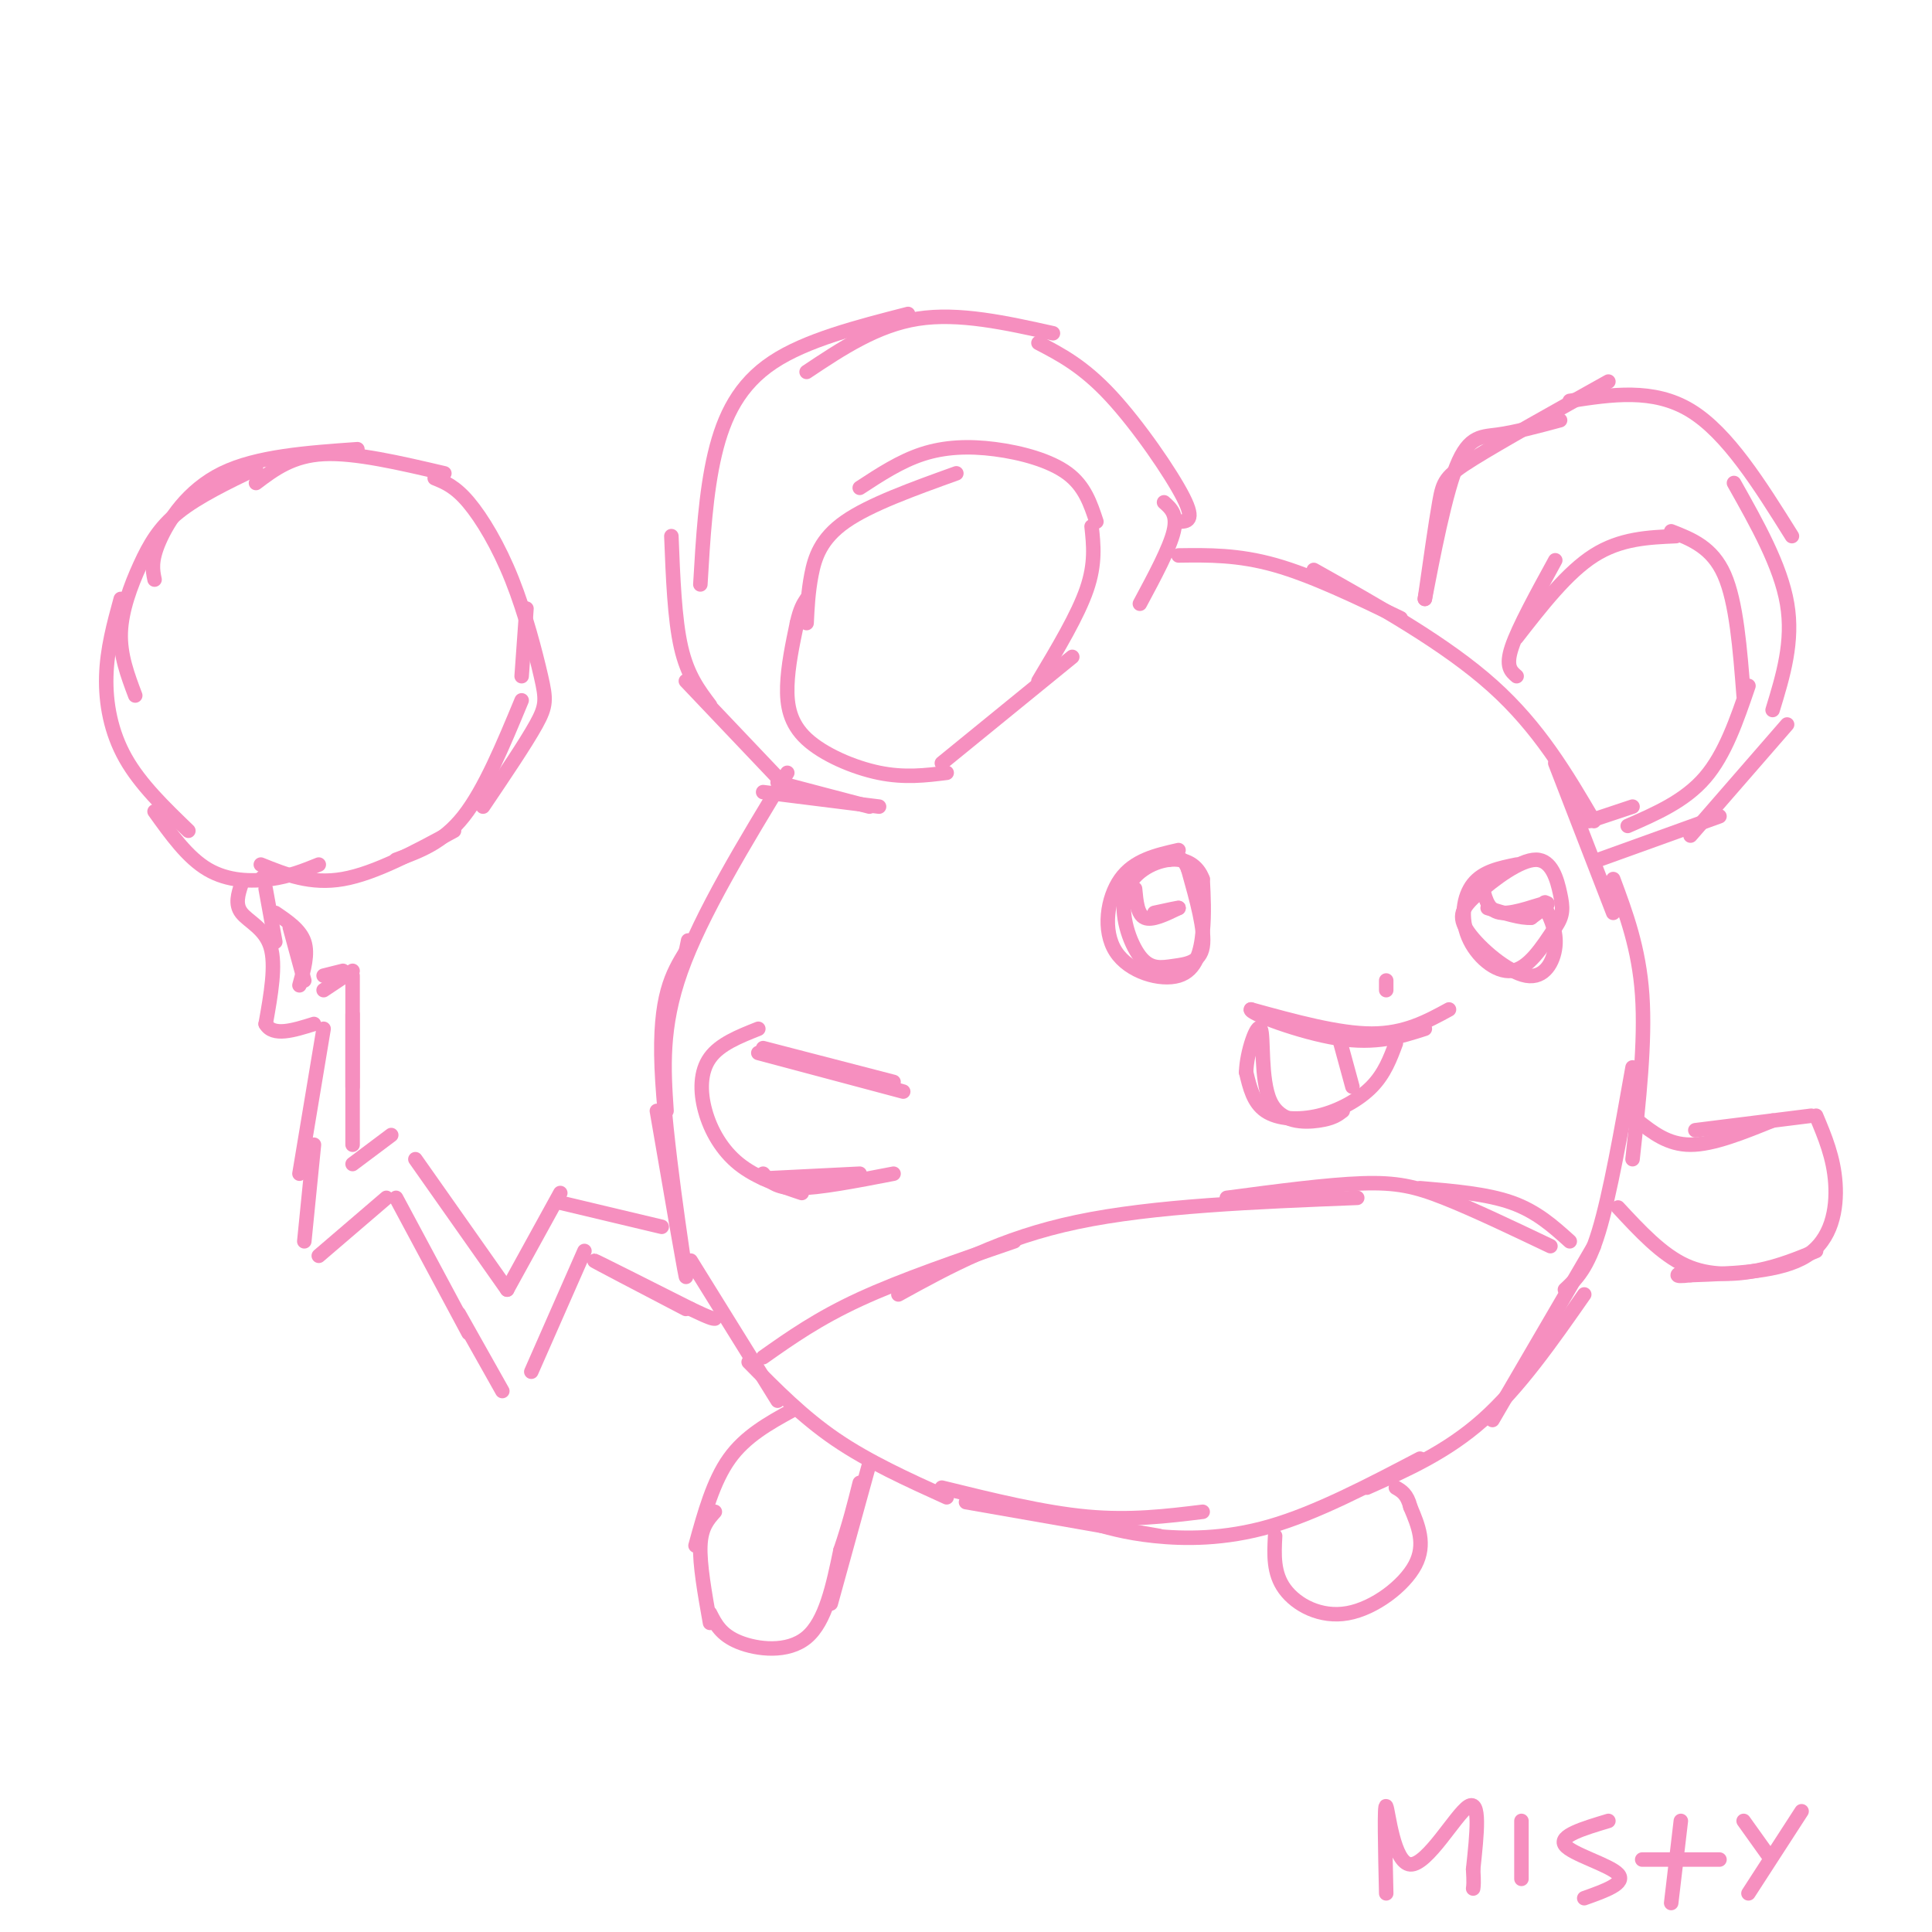 <svg viewBox='0 0 400 400' version='1.1' xmlns='http://www.w3.org/2000/svg' xmlns:xlink='http://www.w3.org/1999/xlink'><g fill='none' stroke='#F68FBF' stroke-width='3' stroke-linecap='round' stroke-linejoin='round'><path d='M244,176c-4.604,1.043 -9.209,2.086 -12,6c-2.791,3.914 -3.769,10.699 -1,15c2.769,4.301 9.284,6.120 13,5c3.716,-1.120 4.633,-5.177 5,-9c0.367,-3.823 0.183,-7.411 0,-11'/><path d='M249,182c-1.013,-2.831 -3.547,-4.408 -7,-4c-3.453,0.408 -7.826,2.800 -9,7c-1.174,4.200 0.850,10.208 3,13c2.150,2.792 4.425,2.367 7,2c2.575,-0.367 5.450,-0.676 6,-4c0.550,-3.324 -1.225,-9.662 -3,-16'/><path d='M246,180c-1.167,-3.000 -2.583,-2.500 -4,-2'/><path d='M314,179c-3.476,0.708 -6.952,1.417 -9,4c-2.048,2.583 -2.667,7.042 -1,11c1.667,3.958 5.619,7.417 9,7c3.381,-0.417 6.190,-4.708 9,-9'/><path d='M322,192c1.748,-2.462 1.617,-4.117 1,-7c-0.617,-2.883 -1.722,-6.992 -5,-7c-3.278,-0.008 -8.729,4.086 -12,7c-3.271,2.914 -4.361,4.647 -2,8c2.361,3.353 8.174,8.326 12,9c3.826,0.674 5.665,-2.950 6,-6c0.335,-3.050 -0.832,-5.525 -2,-8'/><path d='M320,188c-0.333,-1.500 -0.167,-1.250 0,-1'/><path d='M287,203c0.000,0.000 0.000,2.000 0,2'/><path d='M300,209c-4.583,2.500 -9.167,5.000 -16,5c-6.833,0.000 -15.917,-2.500 -25,-5'/><path d='M259,209c-0.689,0.644 10.089,4.756 18,6c7.911,1.244 12.956,-0.378 18,-2'/><path d='M289,216c-1.173,3.143 -2.345,6.286 -5,9c-2.655,2.714 -6.792,5.000 -11,6c-4.208,1.000 -8.488,0.714 -11,-1c-2.512,-1.714 -3.256,-4.857 -4,-8'/><path d='M258,222c0.083,-4.115 2.290,-10.402 3,-9c0.710,1.402 -0.078,10.493 2,15c2.078,4.507 7.022,4.431 10,4c2.978,-0.431 3.989,-1.215 5,-2'/><path d='M277,214c0.000,0.000 3.000,11.000 3,11'/><path d='M244,115c6.167,-0.083 12.333,-0.167 20,2c7.667,2.167 16.833,6.583 26,11'/><path d='M272,118c13.667,7.667 27.333,15.333 37,24c9.667,8.667 15.333,18.333 21,28'/><path d='M322,158c0.000,0.000 12.000,31.000 12,31'/><path d='M334,182c2.667,7.167 5.333,14.333 6,24c0.667,9.667 -0.667,21.833 -2,34'/><path d='M338,221c-2.333,13.167 -4.667,26.333 -7,34c-2.333,7.667 -4.667,9.833 -7,12'/><path d='M339,232c3.167,2.500 6.333,5.000 11,5c4.667,0.000 10.833,-2.500 17,-5'/><path d='M351,234c0.000,0.000 24.000,-3.000 24,-3'/><path d='M376,231c1.822,4.333 3.644,8.667 4,14c0.356,5.333 -0.756,11.667 -6,15c-5.244,3.333 -14.622,3.667 -24,4'/><path d='M350,264c-4.167,0.500 -2.583,-0.250 -1,-1'/><path d='M335,250c4.511,4.867 9.022,9.733 14,12c4.978,2.267 10.422,1.933 15,1c4.578,-0.933 8.289,-2.467 12,-4'/><path d='M225,315c3.933,1.178 7.867,2.356 14,3c6.133,0.644 14.467,0.756 24,-2c9.533,-2.756 20.267,-8.378 31,-14'/><path d='M283,308c8.250,-3.667 16.500,-7.333 24,-14c7.500,-6.667 14.250,-16.333 21,-26'/><path d='M330,258c0.000,0.000 -21.000,36.000 -21,36'/><path d='M264,318c-0.202,3.857 -0.405,7.714 2,11c2.405,3.286 7.417,6.000 13,5c5.583,-1.000 11.738,-5.714 14,-10c2.262,-4.286 0.631,-8.143 -1,-12'/><path d='M292,312c-0.667,-2.667 -1.833,-3.333 -3,-4'/><path d='M143,261c0.000,0.000 18.000,29.000 18,29'/><path d='M155,282c5.583,5.667 11.167,11.333 18,16c6.833,4.667 14.917,8.333 23,12'/><path d='M240,318c0.000,0.000 -40.000,-7.000 -40,-7'/><path d='M195,308c10.500,2.583 21.000,5.167 30,6c9.000,0.833 16.500,-0.083 24,-1'/><path d='M164,292c-4.833,2.667 -9.667,5.333 -13,10c-3.333,4.667 -5.167,11.333 -7,18'/><path d='M148,313c-1.417,1.583 -2.833,3.167 -3,7c-0.167,3.833 0.917,9.917 2,16'/><path d='M147,334c1.133,2.244 2.267,4.489 6,6c3.733,1.511 10.067,2.289 14,-1c3.933,-3.289 5.467,-10.644 7,-18'/><path d='M174,321c1.833,-5.333 2.917,-9.667 4,-14'/><path d='M180,303c0.000,0.000 -8.000,29.000 -8,29'/><path d='M163,160c-8.917,14.667 -17.833,29.333 -22,41c-4.167,11.667 -3.583,20.333 -3,29'/><path d='M136,230c3.200,18.600 6.400,37.200 6,34c-0.400,-3.200 -4.400,-28.200 -5,-43c-0.600,-14.800 2.200,-19.400 5,-24'/><path d='M142,197c0.833,-4.000 0.417,-2.000 0,0'/><path d='M187,226c0.000,0.000 -30.000,-8.000 -30,-8'/><path d='M185,224c0.000,0.000 -27.000,-7.000 -27,-7'/><path d='M157,213c-3.982,1.583 -7.964,3.167 -10,6c-2.036,2.833 -2.125,6.917 -1,11c1.125,4.083 3.464,8.167 7,11c3.536,2.833 8.268,4.417 13,6'/><path d='M158,243c1.250,1.500 2.500,3.000 7,3c4.500,0.000 12.250,-1.500 20,-3'/><path d='M178,243c0.000,0.000 -20.000,1.000 -20,1'/><path d='M236,125c3.083,-5.750 6.167,-11.500 7,-15c0.833,-3.500 -0.583,-4.750 -2,-6'/><path d='M244,108c1.756,-0.022 3.511,-0.044 1,-5c-2.511,-4.956 -9.289,-14.844 -15,-21c-5.711,-6.156 -10.356,-8.578 -15,-11'/><path d='M218,69c-9.750,-2.167 -19.500,-4.333 -28,-3c-8.500,1.333 -15.750,6.167 -23,11'/><path d='M188,65c-10.556,2.711 -21.111,5.422 -28,10c-6.889,4.578 -10.111,11.022 -12,19c-1.889,7.978 -2.444,17.489 -3,27'/><path d='M139,111c0.333,8.583 0.667,17.167 2,23c1.333,5.833 3.667,8.917 6,12'/><path d='M222,136c0.000,0.000 -27.000,22.000 -27,22'/><path d='M196,160c-4.351,0.542 -8.702,1.083 -14,0c-5.298,-1.083 -11.542,-3.792 -15,-7c-3.458,-3.208 -4.131,-6.917 -4,-11c0.131,-4.083 1.065,-8.542 2,-13'/><path d='M165,129c0.667,-3.000 1.333,-4.000 2,-5'/><path d='M167,129c0.156,-3.222 0.311,-6.444 1,-10c0.689,-3.556 1.911,-7.444 7,-11c5.089,-3.556 14.044,-6.778 23,-10'/><path d='M178,101c4.208,-2.756 8.417,-5.512 13,-7c4.583,-1.488 9.542,-1.708 15,-1c5.458,0.708 11.417,2.345 15,5c3.583,2.655 4.792,6.327 6,10'/><path d='M226,109c0.417,3.833 0.833,7.667 -1,13c-1.833,5.333 -5.917,12.167 -10,19'/><path d='M142,141c0.000,0.000 19.000,20.000 19,20'/><path d='M182,167c0.000,0.000 -24.000,-3.000 -24,-3'/><path d='M161,162c0.000,0.000 19.000,5.000 19,5'/><path d='M331,178c0.000,0.000 25.000,-9.000 25,-9'/><path d='M350,173c0.000,0.000 20.000,-23.000 20,-23'/><path d='M367,147c2.167,-7.083 4.333,-14.167 3,-22c-1.333,-7.833 -6.167,-16.417 -11,-25'/><path d='M371,111c-6.667,-10.667 -13.333,-21.333 -21,-26c-7.667,-4.667 -16.333,-3.333 -25,-2'/><path d='M333,79c-11.111,6.200 -22.222,12.400 -28,16c-5.778,3.600 -6.222,4.600 -7,9c-0.778,4.400 -1.889,12.200 -3,20'/><path d='M295,124c0.512,-2.345 3.292,-18.208 6,-26c2.708,-7.792 5.345,-7.512 9,-8c3.655,-0.488 8.327,-1.744 13,-3'/><path d='M314,140c-1.167,-1.000 -2.333,-2.000 -1,-6c1.333,-4.000 5.167,-11.000 9,-18'/><path d='M314,132c5.250,-6.750 10.500,-13.500 16,-17c5.500,-3.500 11.250,-3.750 17,-4'/><path d='M346,110c4.250,1.667 8.500,3.333 11,9c2.500,5.667 3.250,15.333 4,25'/><path d='M362,142c-2.417,7.083 -4.833,14.167 -9,19c-4.167,4.833 -10.083,7.417 -16,10'/><path d='M338,167c0.000,0.000 -9.000,3.000 -9,3'/><path d='M92,98c-9.250,-2.167 -18.500,-4.333 -25,-4c-6.500,0.333 -10.250,3.167 -14,6'/><path d='M74,93c-10.400,0.733 -20.800,1.467 -28,5c-7.200,3.533 -11.200,9.867 -13,14c-1.800,4.133 -1.400,6.067 -1,8'/><path d='M53,97c-5.994,2.899 -11.988,5.798 -16,9c-4.012,3.202 -6.042,6.708 -8,11c-1.958,4.292 -3.845,9.369 -4,14c-0.155,4.631 1.423,8.815 3,13'/><path d='M25,124c-1.422,5.200 -2.844,10.400 -3,16c-0.156,5.600 0.956,11.600 4,17c3.044,5.400 8.022,10.200 13,15'/><path d='M32,168c3.422,4.778 6.844,9.556 11,12c4.156,2.444 9.044,2.556 13,2c3.956,-0.556 6.978,-1.778 10,-3'/><path d='M54,179c5.167,2.083 10.333,4.167 17,3c6.667,-1.167 14.833,-5.583 23,-10'/><path d='M82,178c4.833,-1.750 9.667,-3.500 14,-9c4.333,-5.500 8.167,-14.750 12,-24'/><path d='M108,140c0.000,0.000 1.000,-14.000 1,-14'/><path d='M90,99c2.112,0.855 4.223,1.710 7,5c2.777,3.290 6.219,9.016 9,16c2.781,6.984 4.903,15.226 6,20c1.097,4.774 1.171,6.078 -1,10c-2.171,3.922 -6.585,10.461 -11,17'/><path d='M137,254c0.000,0.000 -21.000,-5.000 -21,-5'/><path d='M116,247c0.000,0.000 -11.000,20.000 -11,20'/><path d='M105,267c0.000,0.000 -19.000,-27.000 -19,-27'/><path d='M81,235c0.000,0.000 -8.000,6.000 -8,6'/><path d='M73,237c0.000,0.000 0.000,-27.000 0,-27'/><path d='M73,201c0.000,0.000 -6.000,4.000 -6,4'/><path d='M62,204c0.917,-3.250 1.833,-6.500 1,-9c-0.833,-2.500 -3.417,-4.250 -6,-6'/><path d='M54,182c0.000,0.000 1.000,-1.000 1,-1'/><path d='M60,192c0.000,0.000 3.000,11.000 3,11'/><path d='M67,202c0.000,0.000 4.000,-1.000 4,-1'/><path d='M73,202c0.000,0.000 0.000,23.000 0,23'/><path d='M57,195c0.000,0.000 -2.000,-11.000 -2,-11'/><path d='M50,183c-0.689,2.111 -1.378,4.222 0,6c1.378,1.778 4.822,3.222 6,7c1.178,3.778 0.089,9.889 -1,16'/><path d='M55,212c1.500,2.667 5.750,1.333 10,0'/><path d='M67,213c0.000,0.000 -5.000,30.000 -5,30'/><path d='M65,237c0.000,0.000 -2.000,20.000 -2,20'/><path d='M66,260c0.000,0.000 14.000,-12.000 14,-12'/><path d='M82,248c0.000,0.000 15.000,28.000 15,28'/><path d='M95,272c0.000,0.000 9.000,16.000 9,16'/><path d='M142,271c-9.583,-5.000 -19.167,-10.000 -19,-10c0.167,0.000 10.083,5.000 20,10'/><path d='M143,271c4.167,2.000 4.583,2.000 5,2'/><path d='M121,259c0.000,0.000 -11.000,25.000 -11,25'/><path d='M325,257c-3.417,-3.083 -6.833,-6.167 -12,-8c-5.167,-1.833 -12.083,-2.417 -19,-3'/><path d='M321,258c-8.022,-3.822 -16.044,-7.644 -22,-10c-5.956,-2.356 -9.844,-3.244 -17,-3c-7.156,0.244 -17.578,1.622 -28,3'/><path d='M281,248c-21.083,0.833 -42.167,1.667 -58,5c-15.833,3.333 -26.417,9.167 -37,15'/><path d='M210,257c-11.667,4.000 -23.333,8.000 -32,12c-8.667,4.000 -14.333,8.000 -20,12'/><path d='M287,392c-0.214,-9.399 -0.429,-18.798 0,-18c0.429,0.798 1.500,11.792 5,12c3.500,0.208 9.429,-10.369 12,-12c2.571,-1.631 1.786,5.685 1,13'/><path d='M305,387c0.167,2.833 0.083,3.417 0,4'/><path d='M315,377c0.000,0.000 0.000,12.000 0,12'/><path d='M333,377c-5.178,1.556 -10.356,3.111 -9,5c1.356,1.889 9.244,4.111 11,6c1.756,1.889 -2.622,3.444 -7,5'/><path d='M348,377c0.000,0.000 -2.000,17.000 -2,17'/><path d='M340,385c0.000,0.000 16.000,0.000 16,0'/><path d='M373,375c0.000,0.000 -11.000,17.000 -11,17'/><path d='M361,377c0.000,0.000 5.000,7.000 5,7'/><path d='M307,184c0.622,2.400 1.244,4.800 4,5c2.756,0.200 7.644,-1.800 9,-2c1.356,-0.200 -0.822,1.400 -3,3'/><path d='M317,190c-2.000,0.167 -5.500,-0.917 -9,-2'/><path d='M235,184c0.250,2.667 0.500,5.333 2,6c1.500,0.667 4.250,-0.667 7,-2'/><path d='M244,188c0.333,-0.167 -2.333,0.417 -5,1'/></g>
</svg>